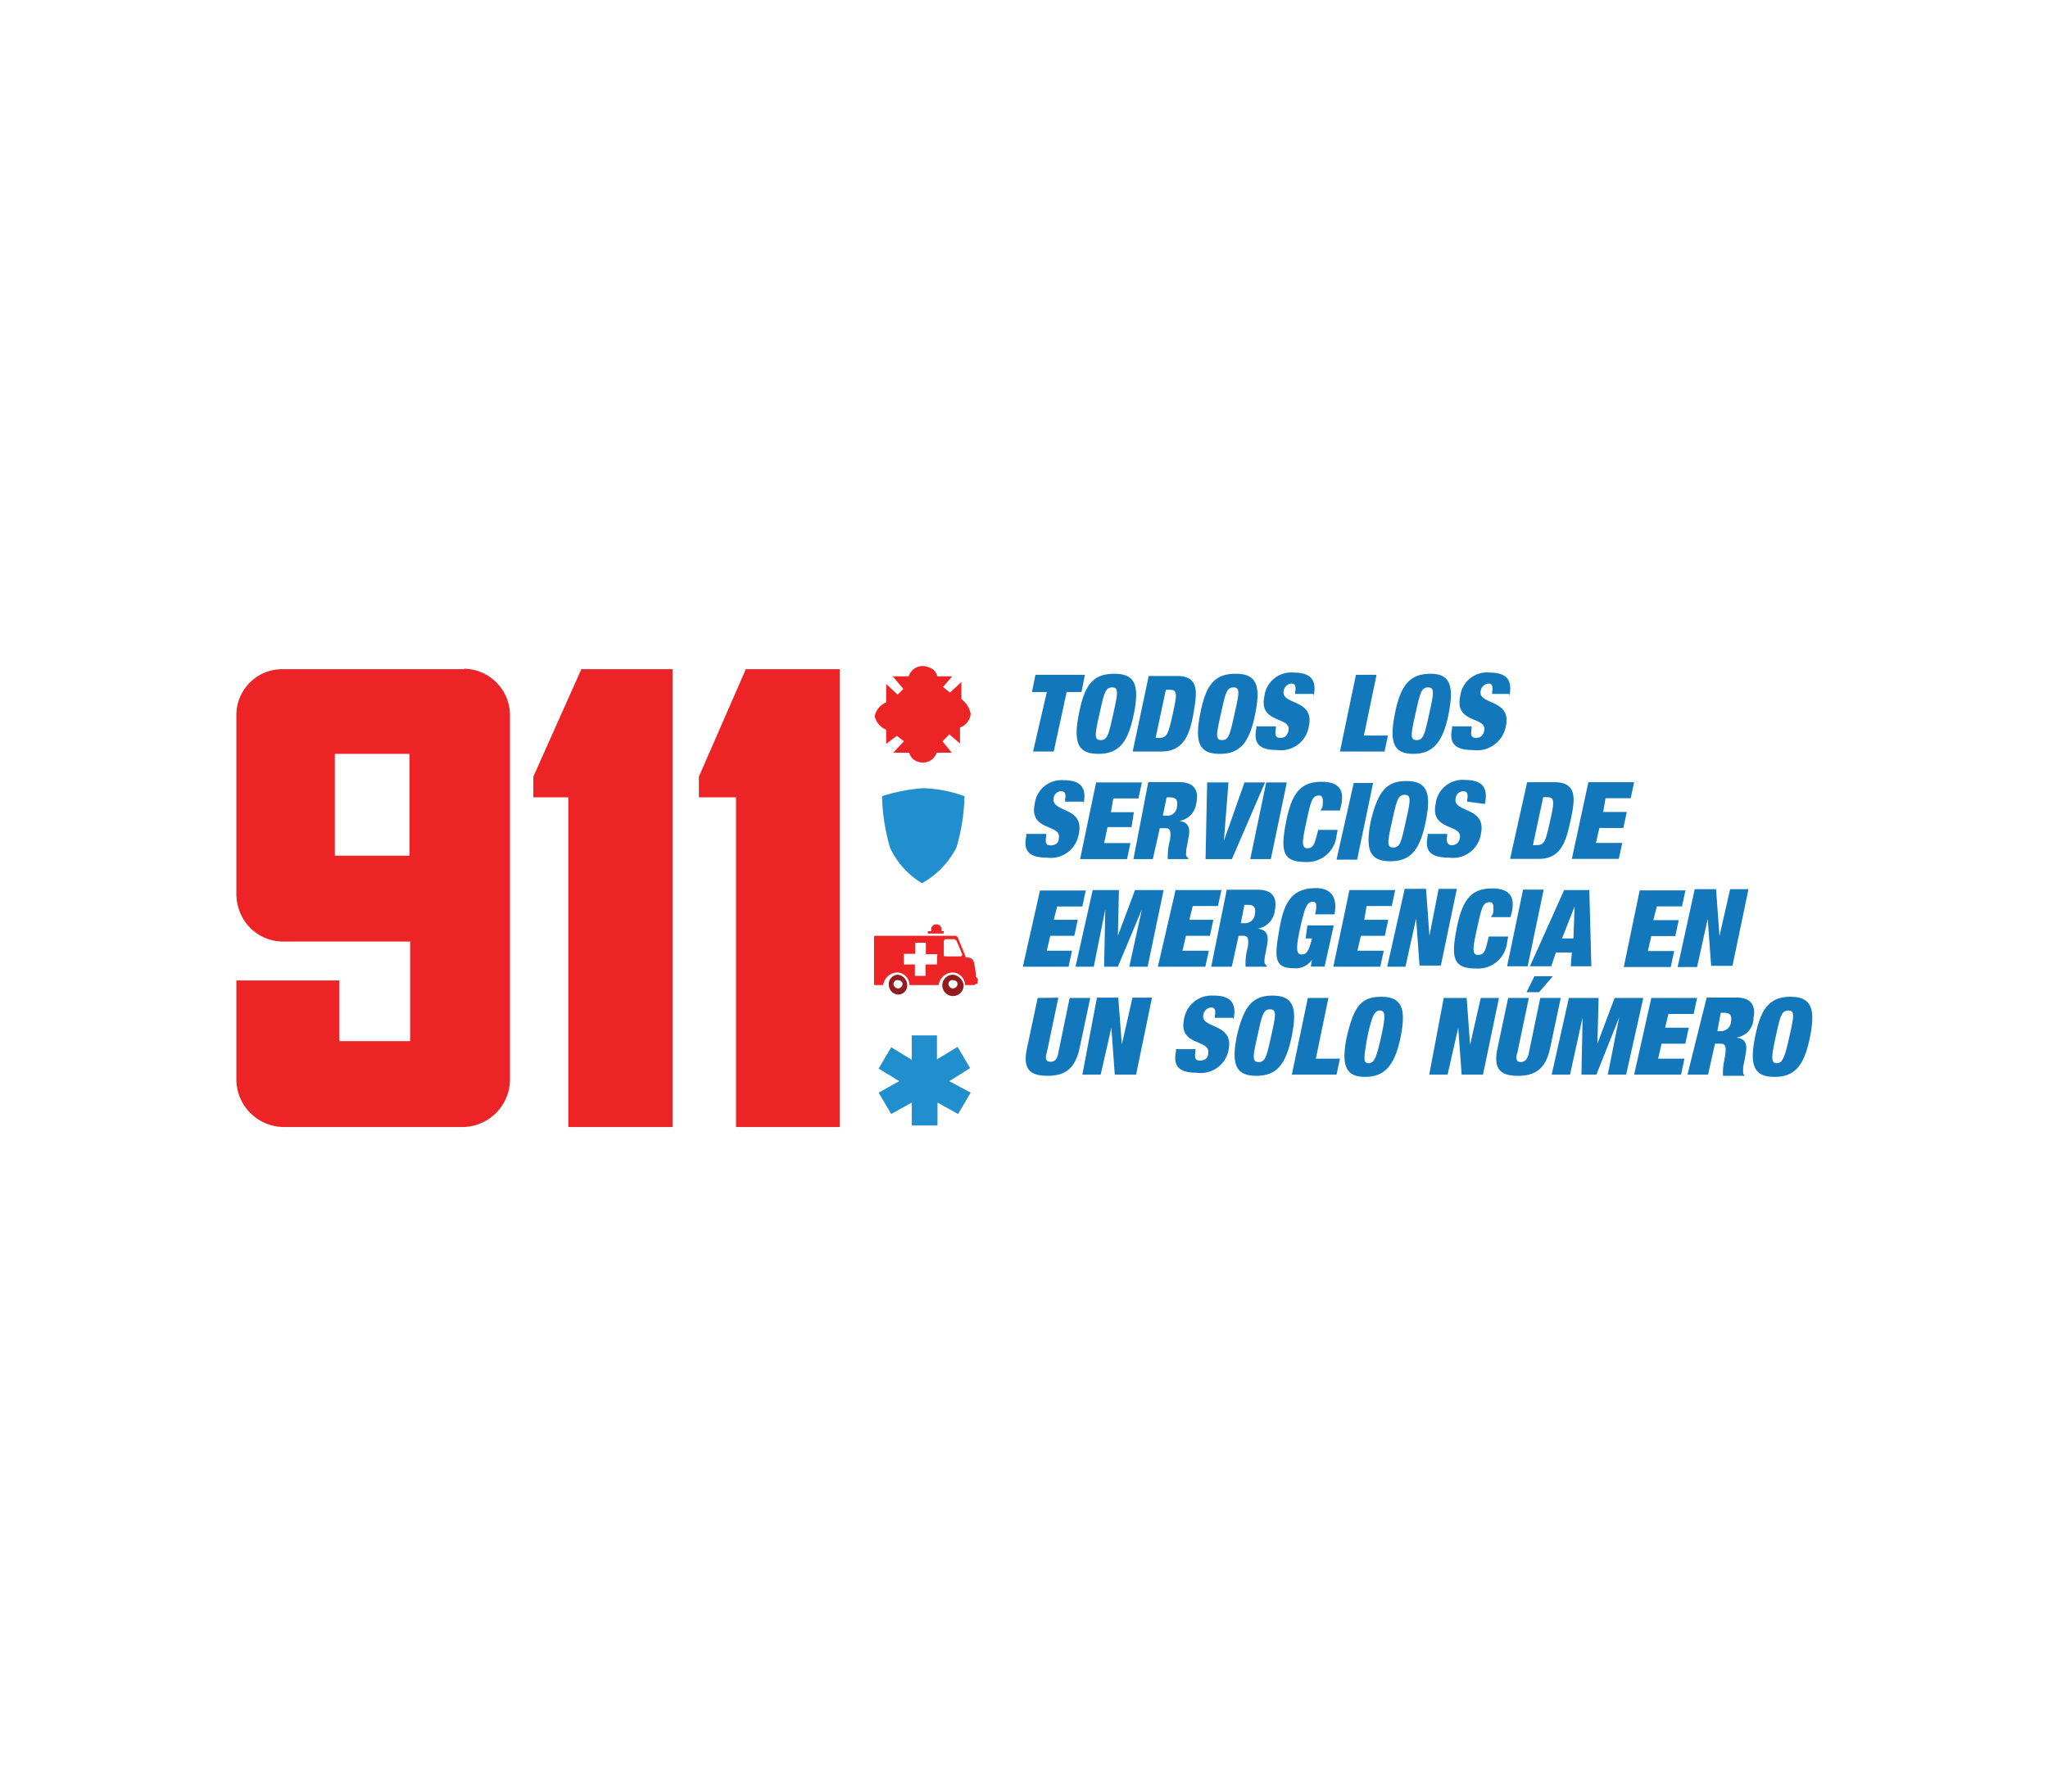 <?xml version="1.0" encoding="UTF-8"?> <svg xmlns="http://www.w3.org/2000/svg" id="Layer_1" data-name="Layer 1" viewBox="0 0 192 168"><defs><style> .cls-3{fill:#ec2426}.cls-4{fill:#218fce}.cls-5{fill:#941b1e} </style></defs><path id="Rectangle_1830" data-name="Rectangle 1830" fill="#fff" d="M0 0h192v168H0z"></path><path id="Path_2762" data-name="Path 2762" d="M96.85 70.47h1.94l1.21-5.58h1.39l.32-1.61h-4.64l-.32 1.61h1.39zm4.3-3.54c-.54 2.69-.11 3.76 1.82 3.76s2.79-1.07 3.33-3.76.11-3.75-1.83-3.75-2.79.96-3.32 3.75zm1.93 0c.43-1.93.54-2.47 1.18-2.47s.54.54.11 2.47-.54 2.47-1.18 2.47-.54-.54-.11-2.47zm6.22-2.25h.33c.75 0 .75.32.32 2.25s-.54 2.26-1.29 2.26h-.32zm-3.11 5.79h2.69c2.14 0 2.68-1.71 3-3.54s.64-3.54-1.5-3.54h-2.69zm6.33-3.54c-.53 2.69-.1 3.76 1.83 3.76s2.79-1.07 3.33-3.76.1-3.75-1.83-3.75-2.79.96-3.33 3.75zm1.94 0c.43-1.93.53-2.47 1.18-2.47s.53.54.1 2.47-.53 2.47-1.18 2.47-.53-.54-.1-2.47zm8.69-1.61c.32-1.5-.22-2.25-1.83-2.25a2.54 2.54 0 00-2.79 2.25c-.53 2.58 2.58 1.83 2.26 3.22-.11.43-.32.65-.75.65s-.54-.22-.43-.86v-.22h-1.83v.22c-.32 1.5.43 2 1.93 2a2.66 2.66 0 003-2.26c.54-2.57-2.68-1.93-2.36-3.32a.8.8 0 01.75-.65c.32 0 .43.32.32.75v.22h1.72zm2.47 5.15h4.18l.32-1.5h-2.25l1.18-5.69h-1.93zm5.15-3.54c-.54 2.69-.11 3.76 1.72 3.76s2.79-1.07 3.32-3.76.11-3.75-1.71-3.75-2.79.96-3.33 3.75zm1.93 0c.43-1.93.54-2.47 1.18-2.47s.54.54.11 2.47-.54 2.47-1.18 2.47-.54-.54-.11-2.47zm8.8-1.61c.32-1.5-.21-2.25-1.82-2.25a2.53 2.53 0 00-2.79 2.25c-.54 2.58 2.57 1.83 2.25 3.22-.11.43-.32.65-.75.65s-.54-.22-.43-.86v-.22h-1.83v.22c-.32 1.5.43 2 1.94 2a2.75 2.75 0 003.11-2.26c.54-2.57-2.68-1.93-2.36-3.32a.8.8 0 01.75-.65c.32 0 .43.32.32.75v.22h1.61zm-39.92 10.09c.32-1.5-.22-2.25-1.83-2.25A2.54 2.54 0 0097 75.41c-.53 2.58 2.58 1.83 2.26 3.22 0 .43-.33.64-.76.64s-.53-.21-.42-.85v-.22h-1.87v.22c-.32 1.5.43 2 1.93 2a2.65 2.65 0 003-2.25c.53-2.57-2.58-1.93-2.36-3.33a.71.71 0 01.75-.64c.32 0 .43.32.32.75v.22h1.72zm-.32 5.15h4.4l.32-1.5h-2.47l.32-1.5h2.25l.22-1.4h-2.15l.22-1.29h2.36l.32-1.5h-4.29zm5 0h1.82l.65-2.9h.53c.43 0 .54.22.43 1.08l-.1.43a5.93 5.93 0 00-.11 1.39h1.93v-.11c-.11 0-.11-.1-.21-.21a3.24 3.24 0 01.1-1l.11-.64c.22-1 0-1.5-.86-1.61a1.94 1.94 0 001.61-1.72c.22-1.07-.11-1.93-1.61-1.93h-2.9zm3.11-5.79h.32c.54 0 .75.21.65.86a.88.88 0 01-1 .85h-.32zm3.65 5.79h2.47l3.11-7.19h-1.93l-1.93 5.47.43-5.47h-2zm4.19 0h1.93l1.5-7.19h-1.93zm6.58-4.56h1.83l.1-.43c.33-1.4-.1-2.26-1.82-2.26-1.93 0-2.79 1-3.33 3.76s-.32 3.76 1.83 3.76a2.76 2.76 0 002.9-2.47l.1-.54h-1.82c-.32 1.29-.43 1.72-1 1.72s-.53-.54-.11-2.47.54-2.47 1.19-2.47c.32 0 .42.22.32 1.08zm1.51 4.61h1.93l1.5-7.19h-1.82zm3.21-3.61c-.53 2.68-.1 3.76 1.83 3.76s2.79-1.08 3.33-3.76.1-3.76-1.83-3.76-2.68 1.08-3.33 3.76zm2 0c.43-1.93.54-2.47 1.18-2.47s.54.54.11 2.47-.53 2.47-1.18 2.47-.54-.54-.11-2.47zm8.7-1.61c.32-1.5-.22-2.25-1.83-2.25a2.54 2.54 0 00-2.79 2.25c-.53 2.58 2.58 1.83 2.26 3.22a.72.72 0 01-.76.64c-.32 0-.53-.21-.42-.85v-.2h-1.83v.22c-.32 1.5.43 2 2 2a2.65 2.65 0 003-2.25c.53-2.57-2.69-1.93-2.37-3.33a.72.72 0 01.76-.64c.32 0 .42.32.32.75v.22zm5.47-.64h.32c.75 0 .75.32.32 2.25s-.53 2.25-1.28 2.25h-.33zm-3.11 5.79h2.68c2.15 0 2.58-1.72 3-3.65s.64-3.54-1.51-3.54h-2.57zm5.79 0h4.4l.33-1.5h-2.47l.32-1.4h2.25l.32-1.5h-2.21l.22-1.29h2.36l.32-1.5h-4.29zM95.89 90.65h4.29l.32-1.5h-2.36l.32-1.4h2.26l.32-1.5h-2.25l.32-1.25h2.36l.32-1.5H97.5zm4.94 0h1.71l1.08-5.37-.11 5.37h1.29l2.25-5.37-1.18 5.37h1.72l1.5-7.19h-2.68l-1.61 4.29.1-4.29h-2.46zm7.72 0H113l.33-1.5h-2.47l.32-1.4h2.25l.32-1.5h-2.25l.32-1.29h2.36l.33-1.5h-4.3zm5 0h1.93l.64-2.9h.43c.43 0 .54.22.43 1.08l-.11.43a6.46 6.46 0 00-.1 1.39h2v-.11c-.11 0-.11-.1-.22-.21a2.93 2.93 0 01.11-1l.11-.64c.21-1 0-1.5-.86-1.61a1.94 1.94 0 001.61-1.72c.21-1.07-.11-1.93-1.61-1.93h-2.9zm3.11-5.8h.34c.54 0 .75.22.65.86a.94.94 0 01-1 .86h-.32zM122.4 88h.6c-.32 1.29-.54 1.5-1 1.5s-.54-.54-.11-2.47.64-2.47 1.18-2.47a.29.29 0 01.32.32 2.29 2.29 0 01-.11.86h1.83c.32-1.71-.43-2.46-1.72-2.46-2.25 0-3 1.28-3.43 3.75s-.65 3.76 1.28 3.76A1.89 1.89 0 00123 90l-.11.64h1.29l.86-3.86h-2.47zm2.6 2.65h4.4l.33-1.5h-2.47l.32-1.4h2.25l.32-1.5h-2.25l.22-1.29h2.36l.32-1.5h-4.29zm5.05 0h1.71l1-4.51.32 4.4h2l1.5-7.19h-1.71l-.86 4.4-.32-4.4h-2zm9.73-4.65h1.83l.11-.43c.32-1.4-.11-2.26-1.83-2.26-1.93 0-2.79 1-3.33 3.76s-.32 3.75 1.83 3.75a2.74 2.74 0 002.9-2.46l.1-.54h-1.82c-.32 1.4-.43 1.72-1 1.72s-.53-.54-.1-2.47.53-2.47 1.18-2.47c.32 0 .43.21.32 1.07zm1.51 4.61h1.93l1.5-7.19h-1.93zm2.14 0h2l.43-1.29h1.5l-.1 1.29h1.93l-.19-7.15h-2.36zm4.08-2.61h-1.07l1.18-3zm4.72 2.68h4.4l.33-1.5h-2.47l.32-1.4h2.25l.32-1.5H155l.33-1.29h2.36l.32-1.5h-4.29zm5.05 0h1.82l1-4.51.32 4.4h2l1.5-7.19h-1.72l-1 4.4-.32-4.4h-2zm-60 2.9l-1 4.72c-.43 2 .32 2.58 1.93 2.58s2.58-.65 3-2.58l1-4.72h-1.93l-1.06 5.12c-.11.75-.43.86-.76.86s-.53-.22-.32-.86l1.08-5.15zm4.19 7.19h1.72l1-4.4.32 4.4h2l1.49-7.22h-1.83l-1 4.4-.33-4.4h-2zm14.17-5.15c.32-1.51-.22-2.26-1.83-2.26a2.62 2.62 0 00-2.81 2.23c-.54 2.57 2.58 1.82 2.26 3.22 0 .43-.33.64-.76.64s-.53-.21-.43-.86v-.21h-1.82v.21c-.32 1.5.43 2 1.93 2a2.65 2.65 0 003-2.15c.53-2.57-2.69-1.93-2.36-3.32a.8.8 0 01.75-.65c.32 0 .43.33.32.76v.21h1.72zm.32 1.5c-.54 2.68-.11 3.76 1.82 3.76s2.79-1.08 3.33-3.76.11-3.76-1.82-3.76-2.69 1.08-3.33 3.76zm1.93 0c.43-1.93.54-2.47 1.18-2.47s.54.54.11 2.47-.54 2.47-1.18 2.47-.54-.54-.11-2.47zm3.22 3.65h4.19l.32-1.5h-2.26l1.18-5.69h-1.93zm5.15-3.54c-.54 2.68-.11 3.75 1.72 3.75s2.79-1.07 3.33-3.75.1-3.76-1.83-3.76-2.57 1-3.22 3.76zm1.93 0c.43-1.93.65-2.47 1.18-2.47s.54.54.11 2.47-.64 2.47-1.18 2.47-.43-.54-.11-2.47zm5.8 3.54h1.72l1-4.4.32 4.4h2l1.5-7.19h-1.71l-1 4.4-.32-4.4h-2.15zm7.4-7.19l-1 4.72c-.43 2 .32 2.58 1.93 2.58s2.58-.65 3-2.58l1-4.72h-1.92l-1.07 5.15c-.11.64-.43.86-.76.86s-.53-.22-.32-.86l1.08-5.15zm1.72-.54h1.18l1.29-1.5h-1.72zm2.36 7.73h1.72l1.18-5.37-.11 5.37h1.4l2.14-5.37-1.07 5.37h1.72l1.61-7.19h-2.69l-1.61 4.29.11-4.29h-2.79zm7.73 0h4.4l.32-1.5h-2.47l.32-1.4H158l.32-1.5h-2.22l.32-1.29h2.36l.32-1.5h-4.29zm5 0h1.93l.65-2.9h.54c.42 0 .53.22.42 1.07l-.1.54a5.56 5.56 0 00-.11 1.4h2v-.11c-.11 0-.11-.11-.11-.22a2.87 2.87 0 01.11-1l.11-.65c.21-1 0-1.5-.86-1.61a1.84 1.84 0 001.61-1.82c.21-1.07-.11-1.93-1.61-1.93H160zm3.12-5.8h.32c.53 0 .75.22.64.86a.94.94 0 01-1 .86H161zm3.22 2.26c-.54 2.68-.11 3.75 1.82 3.75s2.79-1.07 3.33-3.75.1-3.76-1.83-3.76-2.79 1.07-3.32 3.76zm1.93 0c.43-1.93.53-2.47 1.18-2.47s.53.54.1 2.47-.64 2.47-1.18 2.47-.53-.54-.1-2.47z" fill="#1377bc"></path><path id="Path_2763" data-name="Path 2763" class="cls-3" d="M43.52 62.75H26.45A4.3 4.3 0 0022.16 67v17a4.88 4.88 0 00.21 1.18 4.36 4.36 0 004.08 3.11h12v9.34h-6.63v-5.69h-9.66v9.44a4.48 4.48 0 004.4 4.3h16.85a4.48 4.48 0 004.4-4.3V67a4.37 4.37 0 00-4.29-4.29zM31.39 80.24v-9.55h7v9.55z"></path><path id="Path_2764" data-name="Path 2764" class="cls-3" d="M63.05 62.75v42.93h-9.77V74.77H50v-1.94l4.5-10.08z"></path><path id="Path_2765" data-name="Path 2765" class="cls-3" d="M78.72 62.75v42.93H69V74.77h-3.48v-1.94l4.4-10.08z"></path><path id="Path_2766" data-name="Path 2766" class="cls-4" d="M89 101.38l2 1.08-1.18 2-1.93-1.07v2.15h-2.41v-2.15l-1.93 1.07-1.18-2 1.93-1.08-1.93-1.18 1.18-2 1.93 1.18v-2.29h2.36v2.25l1.93-1.18 1.18 2z"></path><path id="Path_2767" data-name="Path 2767" class="cls-3" d="M91.49 91.62a6.23 6.23 0 00-.22-1.51.64.64 0 00-.64-.32c-.11 0-.11 0-.11-.11l-.75-1.82a.38.38 0 00-.21-.11h-7.41c-.11 0-.21 0-.21.11v4.29c0 .11 0 .22.1.22h.76a1.36 1.36 0 011.28-1.18 1.18 1.18 0 011.18 1.18H88a1.36 1.36 0 011.29-1.18 1.19 1.19 0 011.18 1.18h.85c.11 0 .11-.11.22-.11s.11-.11.11-.21a.32.32 0 00-.16-.43zm-3.65-1.18h-1.07v1.07h-1v-1.07h-1.04v-1h1.07V88.4h1v1.07h1.07zm2.16-.76h-1.3c-.11 0-.22 0-.22-.1v-1.29a.38.38 0 01.11-.22h.86c.11 0 .11.11.21.11l.54 1.29c0 .11 0 .21-.21.21z"></path><path id="Path_2768" data-name="Path 2768" class="cls-5" d="M84.19 91.4a.88.88 0 00-.86 1 .92.92 0 00.86.86.85.85 0 00.86-.86 1 1 0 00-.86-1zm0 1.29a.47.47 0 01-.43-.43.38.38 0 01.54-.32.34.34 0 01.32.32.46.46 0 01-.43.43z"></path><path id="Path_2769" data-name="Path 2769" class="cls-5" d="M89.34 91.4a1 1 0 101 1.07v-.1a1.14 1.14 0 00-1-.97zm0 1.29a.47.47 0 01-.43-.43.38.38 0 01.54-.32.34.34 0 01.32.32.46.46 0 01-.43.43z"></path><path id="Path_2770" data-name="Path 2770" class="cls-3" d="M88.48 87.43c0 .11 0 .11-.1.11h-1.29c-.11 0-.11 0-.11-.11s0-.11.11-.11h.21v-.21a.46.46 0 01.43-.43h.11a.46.46 0 01.43.43v.21h.21z"></path><path id="Path_2771" data-name="Path 2771" class="cls-4" d="M86.44 82.82a7.63 7.63 0 01-3-3.33 18.82 18.82 0 01-.75-4.83 16.46 16.46 0 013.86-.75 12.35 12.35 0 013.87.75 18.12 18.12 0 01-.76 4.83 8.07 8.07 0 01-3.22 3.33z"></path><path id="Path_2772" data-name="Path 2772" class="cls-3" d="M91 66.93a1.5 1.5 0 01-1 1.29v1.5l-1-.86-.64.65.86 1.07h-1.4a1.37 1.37 0 01-1.72.86 1.17 1.17 0 01-.86-.86h-1.5l1-1.07-.66-.51-1 .75v-1.32A1.85 1.85 0 0182 67.15a1.84 1.84 0 011.08-1.29v-1.72l1.07 1 .54-.54-1-1.18h1.5a1.37 1.37 0 011.83-.86 1.17 1.17 0 01.86.86h1.39l-.86 1 .65.53 1.07-1v1.61a2.25 2.25 0 01.87 1.37z"></path></svg> 